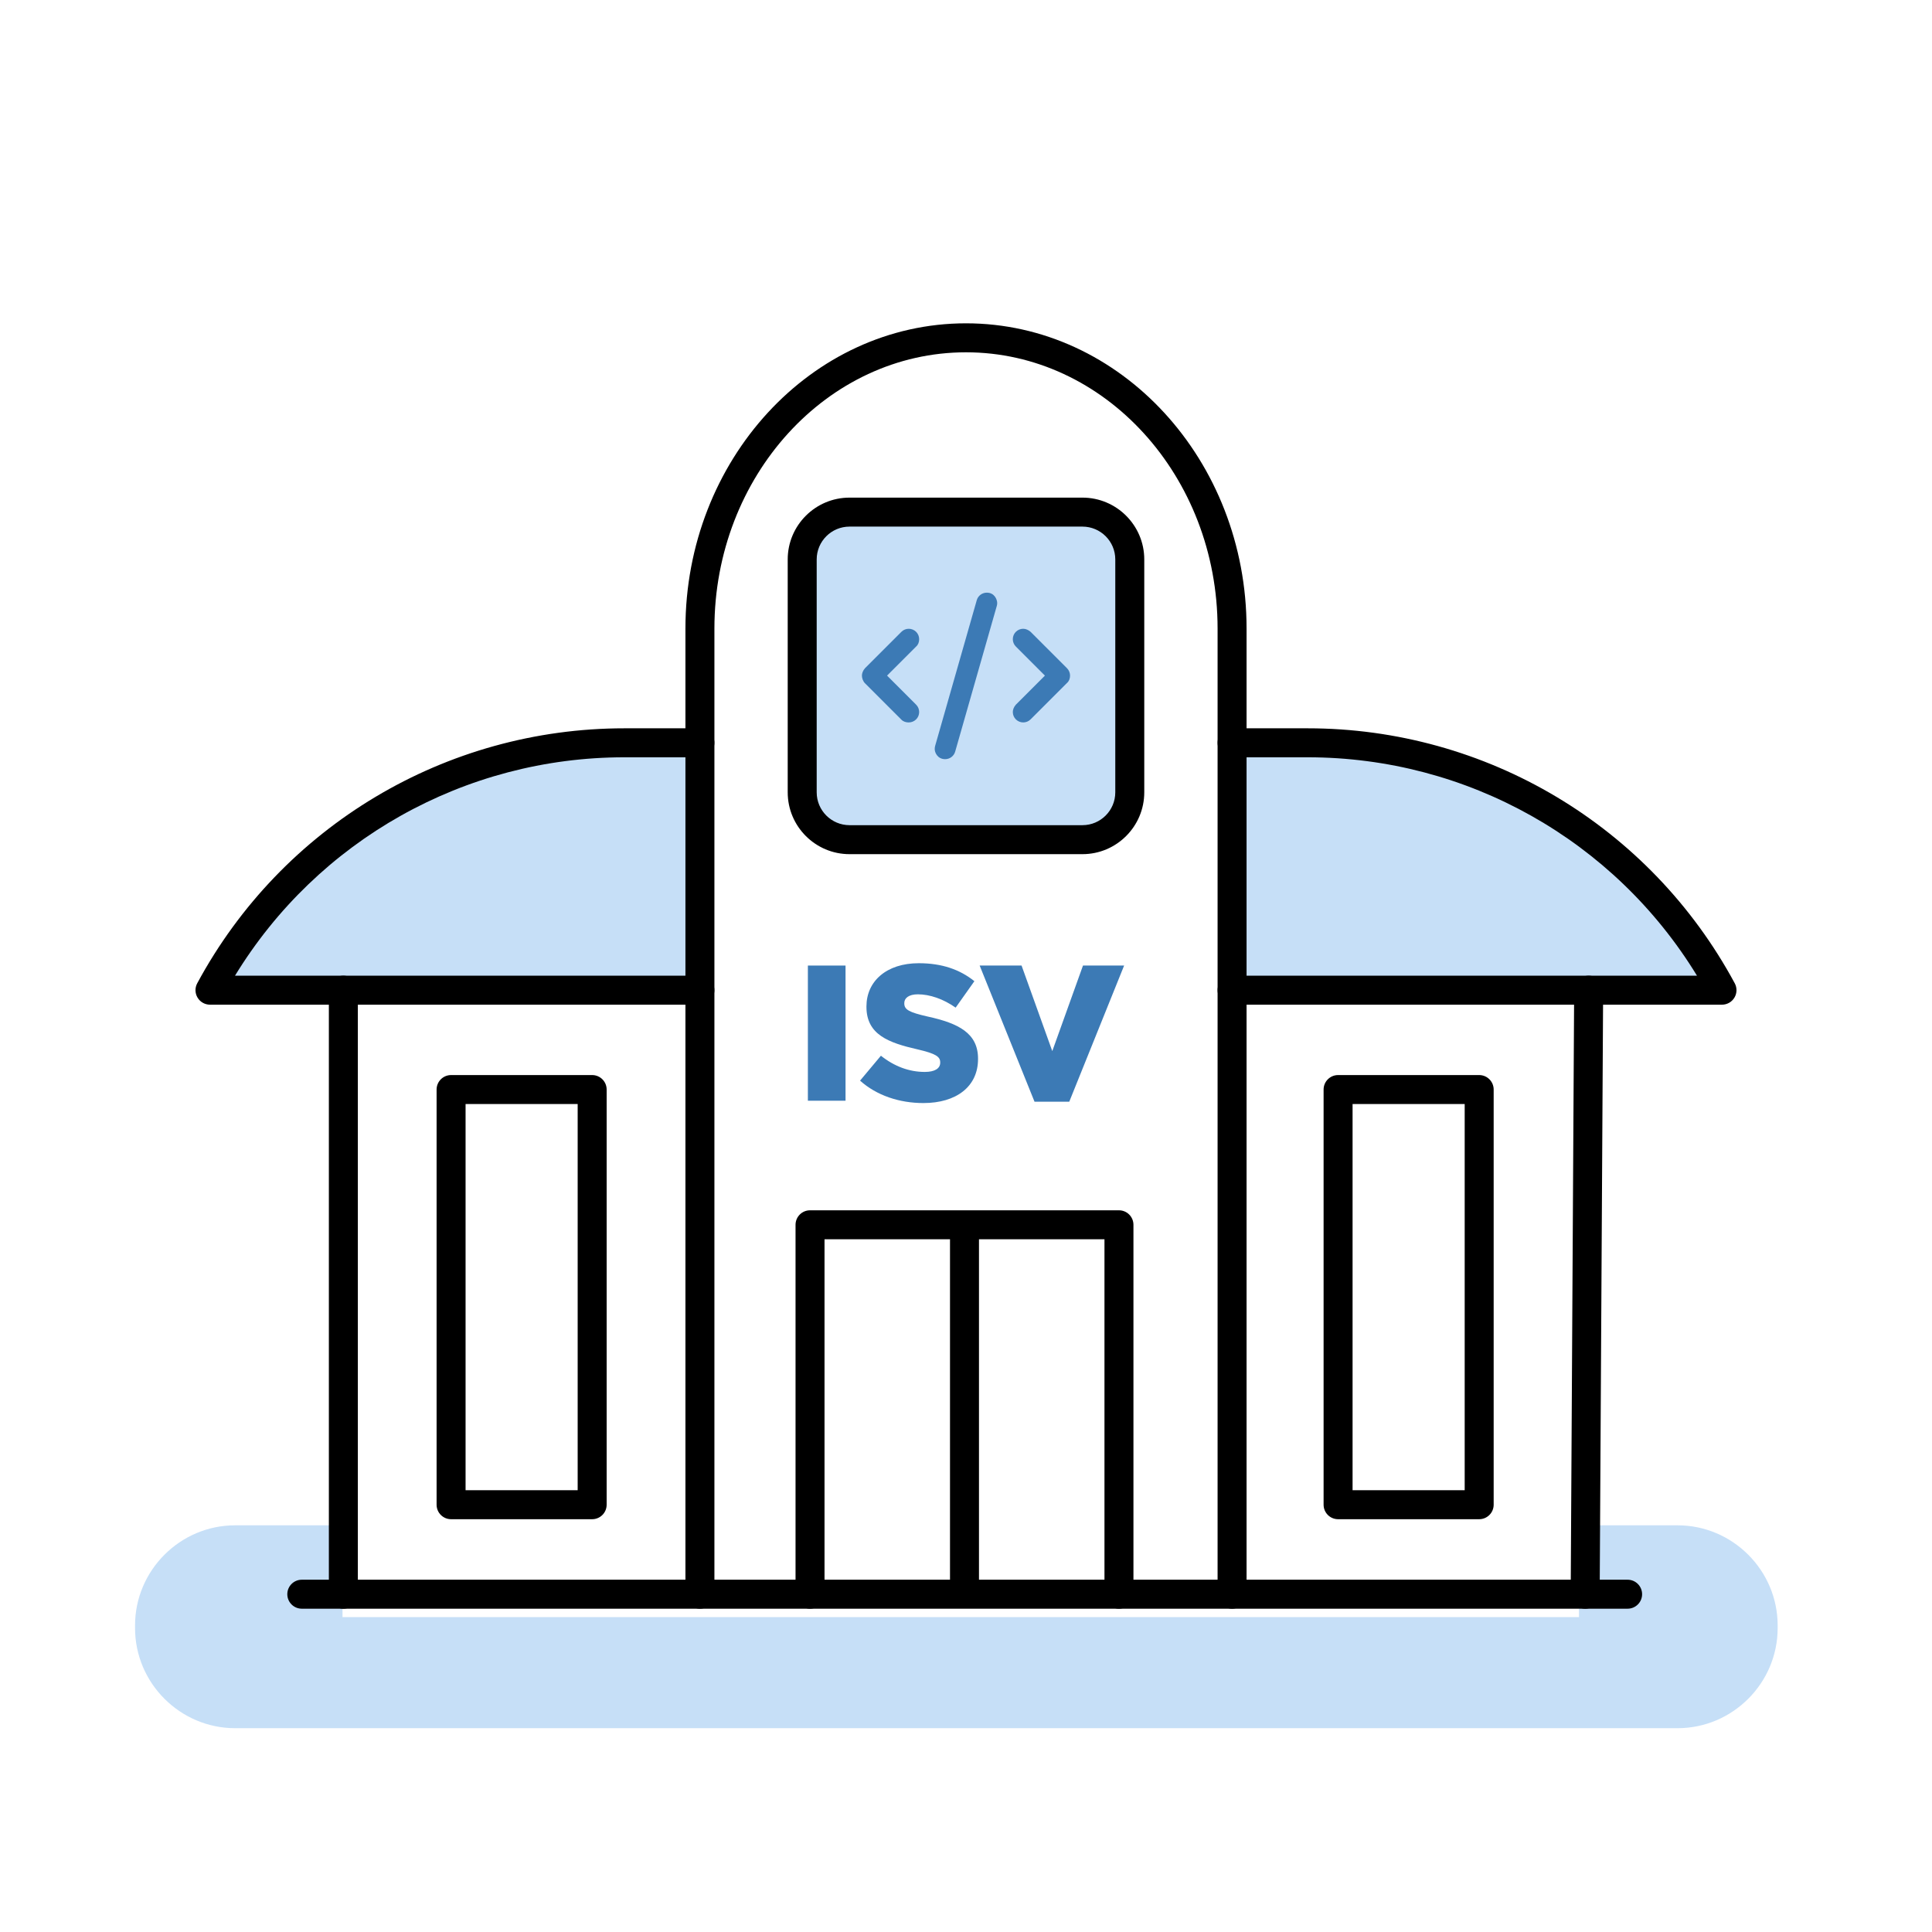 <?xml version="1.0" encoding="UTF-8"?><svg id="Layer_2" xmlns="http://www.w3.org/2000/svg" viewBox="0 0 100 100"><path d="M86.829,78.95h-5.101v4.75H17.728v-4.75h-5.556c-2.85,0-5.182,2.332-5.182,5.182v.137c0,2.85,2.332,5.182,5.182,5.182H86.829c2.85,0,5.182-2.332,5.182-5.182v-.137c0-2.85-2.332-5.182-5.182-5.182Z" fill="#c6dff7"/><g id="bar"><path d="M36.227,38.447h-3.908c-8.96,0-17.198,4.918-21.45,12.805h25.358v-12.805Z" fill="#c6dff7"/><path d="M63.773,51.252h25.358c-4.252-7.887-12.489-12.805-21.45-12.805h-3.908v12.805Z" fill="#c6dff7"/><path d="M84.245,83.266H15.621c-.414,0-.75-.336-.75-.75s.336-.75,.75-.75H84.245c.414,0,.75,.336,.75,.75s-.336,.75-.75,.75Z"/><path d="M63.772,83.266c-.414,0-.75-.336-.75-.75V32.53c0-7.882-5.842-14.295-13.022-14.295s-13.022,6.413-13.022,14.295v49.986c0,.414-.336,.75-.75,.75s-.75-.336-.75-.75V32.53c0-8.709,6.515-15.795,14.522-15.795s14.522,7.086,14.522,15.795v49.986c0,.414-.336,.75-.75,.75Z"/><path d="M17.772,83.266c-.414,0-.75-.336-.75-.75v-31.264c0-.414,.336-.75,.75-.75s.75,.336,.75,.75v31.264c0,.414-.336,.75-.75,.75Z"/><path d="M82.049,83.266h-.004c-.415-.002-.748-.34-.746-.754l.179-31.264c.002-.413,.338-.746,.75-.746h.004c.415,.002,.748,.34,.746,.754l-.179,31.264c-.002,.413-.338,.746-.75,.746Z"/><path d="M36.228,52.002H10.869c-.264,0-.509-.139-.644-.366-.136-.227-.142-.508-.017-.74,4.389-8.141,12.861-13.199,22.11-13.199h3.908c.414,0,.75,.336,.75,.75s-.336,.75-.75,.75h-3.908c-8.271,0-15.88,4.3-20.155,11.305h24.063c.414,0,.75,.336,.75,.75s-.336,.75-.75,.75Z"/><path d="M89.131,52.002h-25.358c-.414,0-.75-.336-.75-.75s.336-.75,.75-.75h24.063c-4.275-7.004-11.885-11.305-20.155-11.305h-3.908c-.414,0-.75-.336-.75-.75s.336-.75,.75-.75h3.908c9.249,0,17.722,5.058,22.11,13.199,.125,.232,.119,.514-.017,.74-.135,.227-.38,.366-.644,.366Z"/><path d="M57.917,83.266c-.414,0-.75-.336-.75-.75v-18.371h-14.49v18.371c0,.414-.336,.75-.75,.75s-.75-.336-.75-.75v-19.121c0-.414,.336-.75,.75-.75h15.99c.414,0,.75,.336,.75,.75v19.121c0,.414-.336,.75-.75,.75Z"/><path d="M30.65,78.634h-7.302c-.414,0-.75-.336-.75-.75v-21.489c0-.414,.336-.75,.75-.75h7.302c.414,0,.75,.336,.75,.75v21.489c0,.414-.336,.75-.75,.75Zm-6.552-1.5h5.802v-19.989h-5.802v19.989Z"/><path d="M76.562,78.634h-7.303c-.414,0-.75-.336-.75-.75v-21.489c0-.414,.336-.75,.75-.75h7.303c.414,0,.75,.336,.75,.75v21.489c0,.414-.336,.75-.75,.75Zm-6.553-1.5h5.803v-19.989h-5.803v19.989Z"/><g><rect x="41.523" y="26.507" width="16.954" height="16.954" rx="2.449" ry="2.449" fill="#c6dff7"/><path d="M56.028,44.211h-12.057c-1.764,0-3.199-1.435-3.199-3.199v-12.057c0-1.764,1.436-3.198,3.199-3.198h12.057c1.764,0,3.199,1.435,3.199,3.198v12.057c0,1.764-1.436,3.199-3.199,3.199Zm-12.057-16.954c-.937,0-1.699,.762-1.699,1.698v12.057c0,.937,.763,1.699,1.699,1.699h12.057c.937,0,1.699-.762,1.699-1.699v-12.057c0-.937-.763-1.698-1.699-1.698h-12.057Z"/><path d="M47.418,33.465l-1.504,1.504,1.504,1.504c.105,.105,.158,.243,.158,.381,0,.308-.251,.539-.539,.539-.138,0-.276-.037-.381-.143l-1.885-1.885c-.105-.104-.158-.272-.158-.396s.053-.261,.158-.381l1.885-1.885c.105-.105,.243-.158,.381-.158,.287,0,.539,.231,.539,.539,0,.153-.053,.29-.158,.381Zm4.176-2.103l-2.154,7.541c-.067,.237-.283,.391-.518,.391-.404,0-.553-.365-.54-.539,0-.049,.007-.098,.021-.148l2.154-7.541c.068-.238,.285-.39,.521-.39,.404,0,.537,.366,.537,.538,0,.049-.006,.099-.021,.149Zm3.634,3.988l-1.885,1.885c-.105,.105-.243,.158-.381,.158-.287,0-.539-.231-.539-.539,0-.123,.053-.261,.158-.38l1.504-1.504-1.504-1.505c-.105-.105-.158-.243-.158-.381,0-.307,.251-.539,.539-.539,.138,0,.276,.067,.381,.158l1.885,1.885c.105,.105,.158,.243,.158,.381,0,.153-.053,.291-.158,.381Z" fill="#3c7ab5"/></g><path d="M49.922,82.789c-.414,0-.75-.336-.75-.75v-18.167c0-.414,.336-.75,.75-.75s.75,.336,.75,.75v18.167c0,.414-.336,.75-.75,.75Z"/></g><g><path d="M41.816,49.977h1.949v6.996h-1.949v-6.996Z" fill="#3c7ab5"/><path d="M44.517,55.933l1.079-1.289c.69,.55,1.46,.839,2.27,.839,.52,0,.799-.18,.799-.479v-.02c0-.29-.229-.45-1.179-.67-1.489-.34-2.639-.759-2.639-2.199v-.02c0-1.299,1.029-2.239,2.708-2.239,1.189,0,2.119,.32,2.879,.93l-.97,1.369c-.64-.45-1.339-.689-1.959-.689-.47,0-.699,.2-.699,.45v.02c0,.32,.239,.459,1.209,.68,1.609,.35,2.608,.869,2.608,2.179v.02c0,1.429-1.129,2.279-2.828,2.279-1.239,0-2.419-.39-3.278-1.16Z" fill="#3c7ab5"/><path d="M50.707,49.977h2.169l1.59,4.428,1.589-4.428h2.129l-2.839,7.046h-1.799l-2.839-7.046Z" fill="#3c7ab5"/></g></svg>